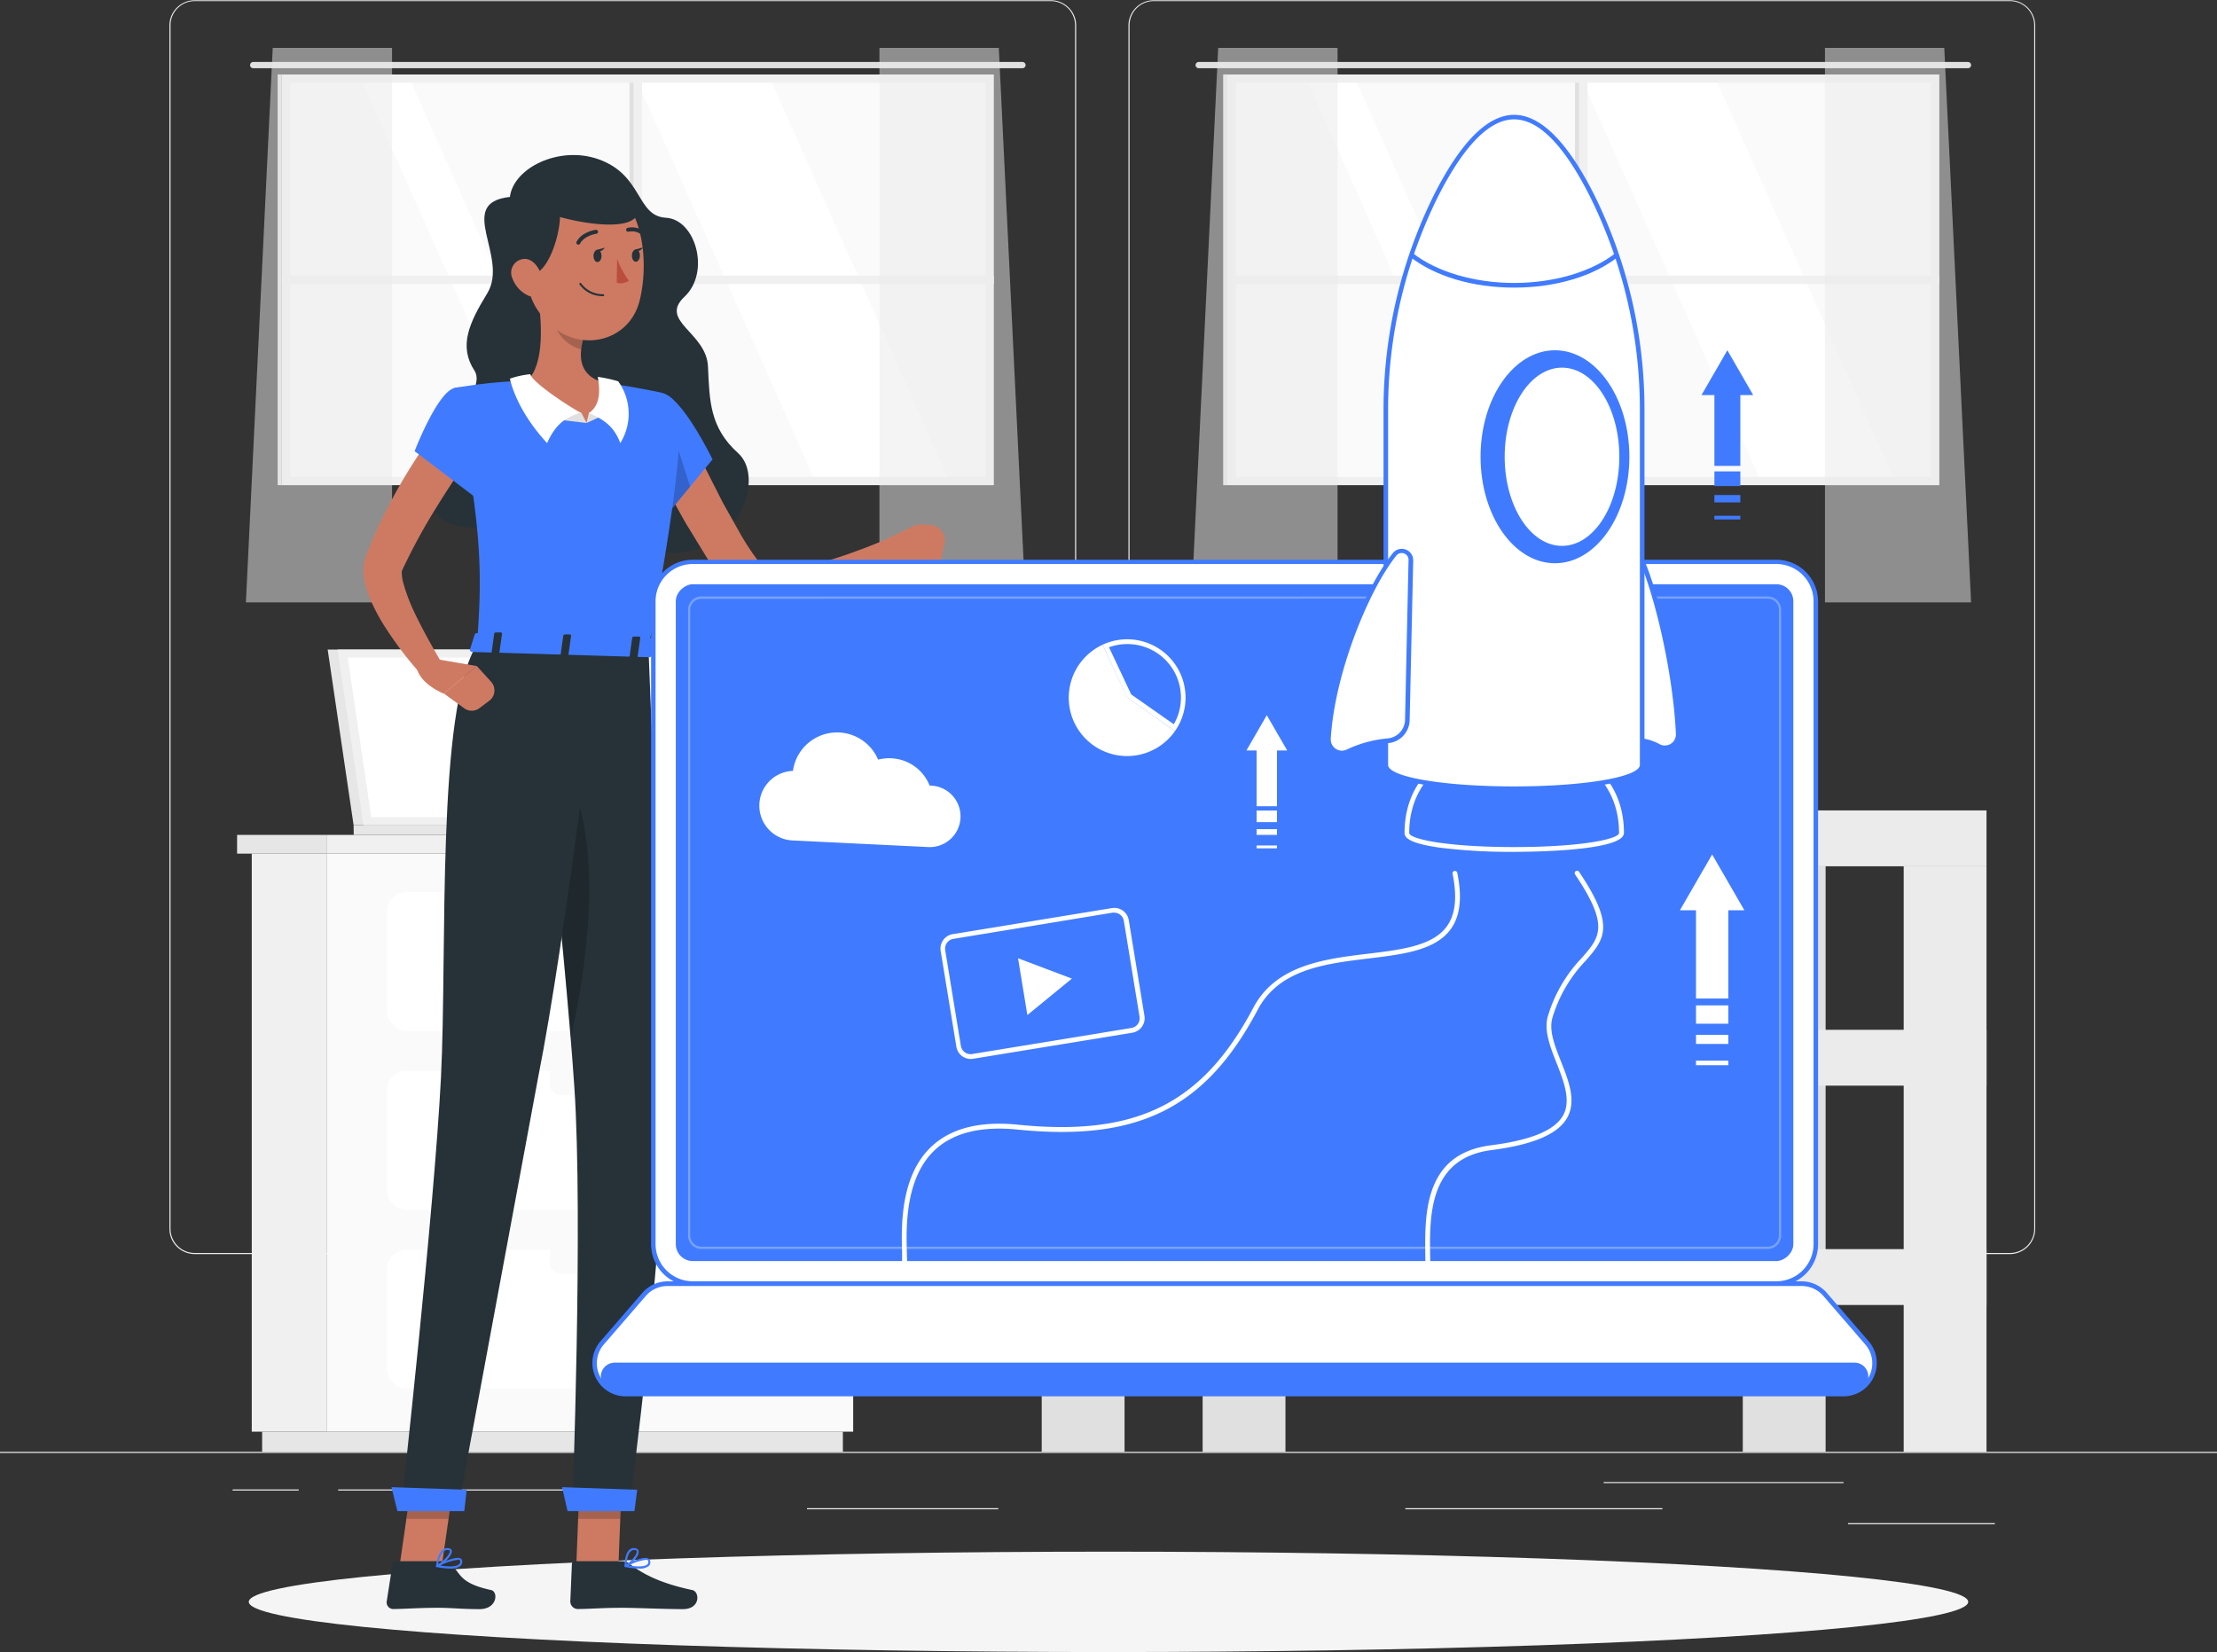 <svg xmlns="http://www.w3.org/2000/svg" xmlns:v="https://vecta.io/nano" viewBox="0 0 500 372.61"><rect x="0" y="0" width="500" height="372.61" fill="#333333" stroke="none"/><style><![CDATA[.P{fill:#fff}.Q{fill:#407bff}.R{fill:#e0e0e0}.S{fill:#263238}.T{fill:#f0f0f0}.U{fill:#ce7a63}.V{fill:#ebebeb}.W{fill:#fafafa}.X{opacity:.2}]]></style><path d="M0 327.45h500v.25H0zm416.78 16.09h33.12v.25h-33.12zm-99.83-3.38h57.98v.25h-57.98zm44.72-5.9h54.11v.25h-54.11zm-309.21 1.68h14.91v.25H52.46zm23.81 0h64.4v.25h-64.4zM182 340.16h43.15v.25H182zm55-57.31H43.91a5.71 5.71 0 0 1-5.7-5.71V5.71a5.71 5.71 0 0 1 5.7-5.66H237a5.71 5.71 0 0 1 5.71 5.71v271.38a5.71 5.71 0 0 1-5.71 5.71zM43.91.25a5.46 5.46 0 0 0-5.45 5.46v271.43a5.46 5.46 0 0 0 5.45 5.46H237a5.47 5.47 0 0 0 5.46-5.46V5.71A5.47 5.47 0 0 0 237 .25zm409.4 282.6h-193.1a5.72 5.72 0 0 1-5.71-5.71V5.71a5.72 5.72 0 0 1 5.71-5.66h193.1A5.71 5.71 0 0 1 459 5.71v271.43a5.71 5.71 0 0 1-5.69 5.71zM260.21.25a5.47 5.47 0 0 0-5.46 5.46v271.43a5.47 5.47 0 0 0 5.46 5.46h193.1a5.47 5.47 0 0 0 5.46-5.46V5.71a5.47 5.47 0 0 0-5.46-5.46z" class="V"></path><path d="M64.66 17.89h158.39v90.45H64.66z" class="W"></path><path d="M214.03 108.34l-40.28-90.45h-30.24l40.29 90.45h30.23zm-81.29 0L92.45 17.89H81.42l40.29 90.45h11.03z" class="P"></path><path d="M57.1 13.98h173.5a.71.71 0 0 1 .7.71h0a.71.71 0 0 1-.7.7H57.1a.71.71 0 0 1-.7-.7h0a.71.71 0 0 1 .7-.71z" class="R"></path><path d="M142.91 17.65h1.88v90.94h-1.88z" class="T"></path><path d="M141.97 17.65h.94v90.94h-.94z" class="R"></path><g class="T"><path d="M63.56 64.05v-1.88h160.58v1.88z"></path><path d="M63.56 107.56h0V16.8h160.58v90.76h0v1.87H63.56zm158.7 0V18.67H65.44v88.89z"></path></g><path d="M62.62 16.79h.94v92.64h-.94z" class="R"></path><path d="M88.42 10.8v125.06H55.46L61.51 10.8h26.91zm109.92 0v125.06h32.96L225.26 10.8h-26.92z" opacity=".5" class="V"></path><path d="M277.89 17.89h158.39v90.45H277.89z" class="W"></path><path d="M427.27 108.34l-40.29-90.45h-30.23l40.29 90.45h30.23zm-81.3 0l-40.28-90.45h-11.03l40.28 90.45h11.03z" class="P"></path><path d="M270.34 13.98h173.49a.71.71 0 0 1 .71.71h0a.71.71 0 0 1-.71.7H270.34a.7.7 0 0 1-.7-.7h0a.7.7 0 0 1 .7-.71z" class="R"></path><path d="M356.15 17.65h1.88v90.94h-1.88z" class="T"></path><path d="M355.21 17.65h.94v90.94h-.94z" class="R"></path><g class="T"><path d="M276.8 64.05v-1.88h160.58v1.88z"></path><path d="M276.8 107.56h0V16.8h160.58v90.76h0v1.87H276.8zm158.7 0V18.67H278.67v88.89z"></path></g><path d="M275.86 16.79h.94v92.64h-.94z" class="R"></path><g class="V"><path d="M301.66 10.8v125.06H268.7l6.04-125.06h26.92zm109.92 0v125.06h32.96L438.49 10.8h-26.91z" opacity=".5"></path><use href="#B"></use></g><use href="#C" class="R"></use><use href="#D" class="V"></use><g class="R"><use href="#D" x="-194.4"></use><use href="#D" x="-36.29"></use></g><use href="#B" y="49.48" class="V"></use><use href="#C" y="49.48" class="R"></use><use href="#B" y="98.94" class="V"></use><g class="R"><use href="#C" y="98.94"></use><use href="#D" x="-158.11"></use></g><path d="M56.78 192.53h16.85v130.38H56.78z" class="T"></path><path d="M59.12 322.91h130.97v4.54H59.12z" fill="#e6e6e6"></path><path d="M192.42 322.91H73.64V192.53h118.78z" class="W"></path><g class="P"><rect x="87.27" y="296.49" width="91.52" height="31.33" rx="4.37" transform="matrix(-1 0 0 -1 266.05 569.35)"></rect><rect x="87.27" y="336.81" width="91.52" height="31.33" rx="4.37" transform="matrix(-1 0 0 -1 266.05 650)"></rect></g><rect x="123.92" y="240.19" width="18.22" height="6.76" rx="2.47" class="W"></rect><rect x="87.27" y="256.16" width="91.52" height="31.33" rx="4.37" transform="matrix(-1 0 0 -1 266.05 488.7)" class="P"></rect><g class="W"><rect x="123.92" y="199.86" width="18.22" height="6.76" rx="2.47"></rect><rect x="123.92" y="280.51" width="18.22" height="6.76" rx="2.47"></rect></g><path d="M73.63 188.31h121.86v4.22H73.63z" class="T"></path><g fill="#e6e6e6"><path d="M73.63 192.53H53.47v-4.22h20.16zm.27-46.03h72.59l5.85 39.62H79.75L73.9 146.5z"></path><path d="M79.75 186.12l.03 2.19h72.59l-.03-2.19H79.75z"></path></g><path d="M76.14 146.5h72.59l5.84 39.62H81.98l-5.84-39.62z" class="T"></path><path d="M83.73 184.31l-5.31-36h68.56l5.31 36H83.73z" class="P"></path><path d="M100.89 186.12l.04 2.19h79.94l-.04-2.19h-79.94z" class="T"></path><ellipse cx="250" cy="361.29" rx="193.89" ry="11.32" fill="#f5f5f5"></ellipse><path d="M115 44.42c.78-6.5 11-11.61 19.87-8.54 10.18 3.53 8.57 12.86 15.3 13.23s10.1 12.29 4.21 17.81 4.93 8 5.29 15.74.39 13.75 6.73 19.48c8 7.21-4.33 30.47-24.58 19.84-18.15-9.53-40.87 4.18-44.93-9.05-3.51-11.42 13.71-23.81 10.11-29.34s-1.21-10.73 2.88-17.42c5.03-8.2-7.32-20.43 5.12-21.75z" class="S"></path><path d="M155.38 98.31l7.65 15.08 4.09 7.28a55.89 55.89 0 0 0 4.37 6.49l.33.39a.8.8 0 0 0 .21.19 2.94 2.94 0 0 0 .85.4 9.61 9.61 0 0 0 3 .35 35 35 0 0 0 7.59-1.16c2.63-.64 5.27-1.48 7.91-2.4a140.78 140.78 0 0 0 7.83-3l2.32 4.21a81 81 0 0 1-15.88 8.17 38.68 38.68 0 0 1-9.25 2.3 18 18 0 0 1-5.56-.22 11.8 11.8 0 0 1-3.15-1.17 10.23 10.23 0 0 1-1.54-1 8.54 8.54 0 0 1-.71-.64l-.44-.53a54.8 54.8 0 0 1-5.7-7.46l-4.63-7.57c-2.92-5.11-5.58-10.24-8-15.59z" class="U"></path><path d="M149.51 89.05c4-.14 11.19 14.56 11.19 14.56l-10.52 12.77s-12.28-15.39-10.59-20.33c1.75-5.23 4.03-6.79 9.92-7z" class="Q"></path><path d="M150.18 92.61l5.47 17.15-4.93 5.96-.54-23.11z" class="X"></path><path d="M206.12 118.61l-9.67 4.63-.18 3.41c2.79 2.79 8.64 1 8.64 1l7.16-.93.92-4a3.51 3.51 0 0 0-3.22-4.33l-2-.1a3.55 3.55 0 0 0-1.65.32zm-76.15 234.61h9.5l.87-22.01h-9.51l-.86 22.01z" class="U"></path><path d="M140.36 352.12h-10.68a.67.67 0 0 0-.7.65l-.36 8.45a1.72 1.72 0 0 0 1.7 1.69c3.71-.06 5.48-.28 10.18-.28 2.89 0 9.54.3 13.53.3s3.8-3.95 2.11-4.3c-7.61-1.61-11.41-3.82-14.14-5.92a2.7 2.7 0 0 0-1.64-.59z" class="S"></path><g class="X"><path d="M140.34 331.21l-.45 11.35h-9.51l.45-11.35h9.51z"></path></g><path d="M153.32 93.77c.21 6-.83 20.05-7.15 52.73l-38.59-1.15c1.12-15.69 1.42-25.37-5.12-57.83a113.38 113.38 0 0 1 16.45-1.67 122.86 122.86 0 0 1 17.52.52c4.47.54 9.28 1.47 12.44 2.13a5.59 5.59 0 0 1 4.45 5.27z" class="Q"></path><path d="M121.23 66.17c.94 5.67 1.73 16-2.32 19.68 0 0 3.75 7 13.38 9.55 8.89-4.51 4.14-9 4.14-9-6.24-1.69-5.94-6.35-4.72-10.69z" class="U"></path><path d="M132.29 95.4l-1.15-2.26-6.18 1.4 7.33.86z" class="R"></path><path d="M131.14 93.15c-2-.9-11.17-6.89-11.53-8.75a20 20 0 0 0-4.6 1c0 0 1.17 6.76 8.38 14.54 1.86-4.22 4.33-6.07 7.75-6.79z" class="P"></path><path d="M132.29 95.4l.52-2.26 3.79.28-4.31 1.98z" class="R"></path><path d="M132.81 93.15c3.06-2 2.31-6.29 2-8.15a31.35 31.35 0 0 1 4.61 1 12.51 12.51 0 0 1 .47 13.94c-1.48-4-4.01-5.44-7.08-6.79z" class="P"></path><path d="M125.5 70.05l6.21 5.62a18.14 18.14 0 0 0-.63 3.1c-2.4-.42-5.62-3.16-5.8-5.68a8.49 8.49 0 0 1 .22-3.04z" class="X"></path><path d="M118.24 54.13c.41 9.42.39 13.42 5.06 18.34 7 7.39 18.51 4.81 20.92-4.54 2.17-8.43 1.12-22.43-8-26.33a12.86 12.86 0 0 0-17.98 12.53z" class="U"></path><g class="S"><path d="M116.93 43.87c3.49 1.75 8.3 1.45 9.2 3.55s-1.63 14.63-6.86 14.73c-4.81-6.49-5.53-15.27-2.34-18.28z"></path><path d="M117.41 45.44c7.7 4.87 33.08 9.42 24.79-1.57-6.3-8.34-22.87-4.14-24.79 1.57zm28.85 101.06l3.92 99.09c.2 30-8.25 94.77-8.25 94.77h-12.86s2.45-65.45.47-95.07c-2.16-32.29-9.67-99.63-9.67-99.63z"></path></g><path d="M128 340.82h15.09l.62-4.81-16.95-.59 1.24 5.4z" class="Q"></path><path d="M122.59 170.88c1.39-1.73 3.21-.84 5.59 4.1 8.12 16.84 4 43.71.52 59.19-1.56-19.27-4.14-44.66-6.11-63.29z" class="X"></path><g class="S"><use href="#E"></use><use href="#E" x="8.66" y="-0.07"></use><path d="M143.21 56.3l1.85-.5s-.96 1.42-1.85.5z"></path></g><path d="M139.18 58.37a20.35 20.35 0 0 0 2.65 4.94 3.31 3.31 0 0 1-2.75.47z" fill="#ba4d3c"></path><path d="M134.85 66.71a7.92 7.92 0 0 0 1.13.1.23.23 0 0 0 .238-.354.23.23 0 0 0-.238-.096 6 6 0 0 1-4.91-2.46.23.23 0 0 0-.31-.07.22.22 0 0 0-.07.31 6.32 6.32 0 0 0 4.16 2.57z" class="S"></path><path d="M115.54 62.72a6.88 6.88 0 0 0 3.52 3.91c2.19 1 3.68-.84 3.4-3.12-.25-2-1.69-5-4-5.11a3.09 3.09 0 0 0-2.92 4.32z" class="U"></path><path d="M130.36 55.17a.42.42 0 0 0 .47-.23c1-1.84 3.63-2.21 3.66-2.21a.45.45 0 0 0 .39-.51.45.45 0 0 0-.51-.38c-.13 0-3.15.43-4.33 2.68a.45.45 0 0 0 .19.61.28.28 0 0 0 .13.04zm14.78-1.98a.44.44 0 0 0 .42-.15.45.45 0 0 0-.05-.64 4.46 4.46 0 0 0-4-1 .45.45 0 0 0 .26.86h0a3.57 3.57 0 0 1 3.14.85.45.45 0 0 0 .23.08z" class="S"></path><path d="M106.34 102.41a267.54 267.54 0 0 0-8.07 12.26 137.46 137.46 0 0 0-7 12.74l-.38.8-.19.41c0 .1 0 0 0 0h0s-.09.14-.09.45a9.38 9.38 0 0 0 .39 2.59 41.43 41.43 0 0 0 2.42 6.39c2.06 4.32 4.55 8.7 7.07 12.92l-3.8 3A83.93 83.93 0 0 1 87 141.66a40.68 40.68 0 0 1-3.84-7.38 17 17 0 0 1-1.16-4.8 9.84 9.84 0 0 1 .29-3.3c0-.15.09-.31.14-.47l.15-.4.18-.47.36-.93c1-2.5 2.06-4.9 3.22-7.25s2.36-4.61 3.66-6.92a135.11 135.11 0 0 1 8.53-13.09z" class="U"></path><g class="Q"><path d="M102.46 87.52c-3.91 1.06-8.95 14.24-8.95 14.24l14.69 11.17s5.8-10.95 4.32-16c-1.52-5.25-5.61-10.62-10.06-9.41zm41.63 266.26a3.31 3.31 0 0 0 2.25-.58 1.18 1.18 0 0 0 .3-1.1.87.87 0 0 0-.45-.6c-1.23-.63-4.82 1.3-5.23 1.52a.22.22 0 0 0-.09.24.23.23 0 0 0 .2.18 16.76 16.76 0 0 0 3.02.34zm1.5-2a.92.92 0 0 1 .43.08.29.29 0 0 1 .17.24.74.74 0 0 1-.18.72c-.53.52-2.08.61-4.23.26a11.31 11.31 0 0 1 3.81-1.26z"></path><path d="M141.11 353.45h.09c1.08-.51 3.12-2.56 2.83-3.64-.06-.26-.28-.57-.91-.64a1.53 1.53 0 0 0-1.2.39c-1.1 1-1.06 3.56-1.06 3.67a.27.27 0 0 0 .12.2.33.33 0 0 0 .13.02zm1.88-3.86h.13c.42 0 .46.21.48.26.17.65-1.19 2.26-2.28 3 0-.74.2-2.28.92-2.93a1.07 1.07 0 0 1 .76-.33z"></path></g><path d="M90.12 353.22h9.51l3.16-22.01h-9.51l-3.16 22.01z" class="U"></path><path d="M100 352.12H89.3a.77.77 0 0 0-.77.65l-1.32 8.45a1.5 1.5 0 0 0 1.5 1.69c3.72-.06 5.52-.28 10.22-.28 2.89 0 5.25.3 9.24.3s4.25-3.95 2.59-4.3c-7.43-1.61-6.72-3.82-9.2-5.92a2.48 2.48 0 0 0-1.56-.59z" class="S"></path><g class="Q"><path d="M101.5 353.78a3.62 3.62 0 0 0 2.32-.58 1.29 1.29 0 0 0 .42-1.1.71.71 0 0 0-.38-.6c-1.15-.63-5 1.3-5.4 1.52a.24.24 0 0 0-.12.24.2.2 0 0 0 .18.18 16.09 16.09 0 0 0 2.98.34zm1.72-2a.83.83 0 0 1 .42.08.27.27 0 0 1 .15.24.83.83 0 0 1-.27.72c-.58.52-2.15.61-4.25.26a12.46 12.46 0 0 1 3.95-1.26z"></path><path d="M98.56 353.45h.09c1.14-.51 3.41-2.56 3.25-3.64 0-.26-.22-.57-.84-.64a1.69 1.69 0 0 0-1.25.39c-1.21 1-1.46 3.56-1.47 3.67a.21.21 0 0 0 .09.2.28.28 0 0 0 .13.02zm2.31-3.86h.13c.41 0 .43.21.44.26.1.65-1.44 2.26-2.61 3a5.3 5.3 0 0 1 1.25-2.93 1.19 1.19 0 0 1 .79-.33z"></path></g><g class="X"><path d="M102.79 331.21l-1.63 11.35h-9.51l1.63-11.35h9.51z"></path></g><path d="M107.58 145.35c-9.26 14.7-6.67 68.84-8.13 97.7-1.52 30-9 97.27-9 97.27h12.85l18.09-97.43c6.35-32 14.08-97.58 14.08-97.58z" class="S"></path><path d="M89.63 340.82h15.08l.54-4.81-16.96-.59 1.34 5.4z" class="Q"></path><path d="M134.56 56.37l1.85-.5s-.97 1.42-1.85.5z" class="S"></path><path d="M107.07 143.05l-1.07 3.44c-.14.27.17.55.61.56l39.72 1.18c.35 0 .64-.15.67-.37l.45-3.44c0-.24-.26-.45-.64-.46l-39.08-1.16a.7.7 0 0 0-.66.25z" class="Q"></path><path d="M112.19 147.59h-1c-.2 0-.36-.12-.34-.25l.62-4.47c0-.13.21-.23.41-.23h1c.21 0 .36.12.35.25l-.63 4.48c-.02.13-.2.23-.41.22zm31.17.93h-1.05c-.21 0-.36-.12-.34-.25l.62-4.47c0-.13.21-.24.41-.23h1.05c.21 0 .36.12.35.25l-.63 4.47c-.02.13-.2.24-.41.23zm-15.59-.47h-1c-.21 0-.37-.12-.35-.25l.63-4.48c0-.13.2-.23.41-.22h1c.2 0 .36.12.34.25l-.62 4.47c-.01.14-.18.23-.41.23z" class="S"></path><g class="U"><path d="M97.38 148.48l10.12 1.74-7.39 6.23c.1.06-5.61-2.15-6.18-6.12z"></path><path d="M110.34 158.05l-2.23 1.68a2.88 2.88 0 0 1-3.44 0l-4.56-3.31 7.39-6.23 3.25 3.57a2.9 2.9 0 0 1-.41 4.29z"></path></g><rect x="147.35" y="126.7" width="262.17" height="162.8" rx="8.9" class="P"></rect><path d="M400.62 290.05H156.24a9.41 9.41 0 0 1-9.4-9.4v-145a9.41 9.41 0 0 1 9.4-9.4h244.38a9.42 9.42 0 0 1 9.41 9.4v145a9.42 9.42 0 0 1-9.41 9.4zM156.24 127.21a8.41 8.41 0 0 0-8.39 8.39v145a8.4 8.4 0 0 0 8.39 8.39h244.38a8.39 8.39 0 0 0 8.39-8.39v-145a8.4 8.4 0 0 0-8.39-8.39z" class="Q"></path><path d="M406.32 289.51H150.55a7 7 0 0 0-5.3 2.42l-9.44 10.93a7 7 0 0 0 5.3 11.58h274.65a7 7 0 0 0 5.3-11.58l-9.45-10.93a7 7 0 0 0-5.29-2.42z" class="P"></path><g class="Q"><path d="M415.76 314.94H141.11a7.51 7.51 0 0 1-5.68-12.42l9.44-10.92a7.52 7.52 0 0 1 5.68-2.6h255.76a7.52 7.52 0 0 1 5.69 2.6l9.44 10.92a7.51 7.51 0 0 1-5.68 12.42zm-265.21-24.89a6.47 6.47 0 0 0-4.91 2.25l-9.45 10.93a6.49 6.49 0 0 0 4.92 10.74h274.65a6.49 6.49 0 0 0 4.91-10.74l-9.44-10.93a6.49 6.49 0 0 0-4.92-2.25z"></path><path d="M138.64 307.34a3.12 3.12 0 0 0-2 5.52 6.88 6.88 0 0 0 4.44 1.58h274.67a6.93 6.93 0 0 0 4.67-1.76 3.11 3.11 0 0 0-2.18-5.34z"></path><rect x="202.1" y="137.04" width="152.66" height="252.04" rx="3.83" transform="matrix(0 1 -1 0 541.49 -70.33)"></rect></g><path d="M398.69 281.69H158.18a3 3 0 0 1-3-3V137.54a3 3 0 0 1 3-3h240.51a3 3 0 0 1 3 3v141.13a3 3 0 0 1-3 3.02zM158.18 135.05a2.52 2.52 0 0 0-2.52 2.52v141.1a2.52 2.52 0 0 0 2.52 2.52h240.51a2.52 2.52 0 0 0 2.51-2.52V137.54a2.52 2.52 0 0 0-2.51-2.52z" opacity=".3" class="P"></path><path d="M317.28 187.87c0 5 48.4 5 48.4 0 0-27.75-48.4-27.75-48.4 0z" class="Q"></path><path d="M341.48 192.13a129.12 129.12 0 0 1-16.71-.94c-7.2-1-8-2.37-8-3.32 0-14.67 12.83-21.35 24.74-21.35h0c11.92 0 24.74 6.68 24.74 21.35-.03 4.05-20.64 4.26-24.77 4.26zm-23.66-4.26c0 1.33 8.23 3.18 23.66 3.18s23.66-1.85 23.66-3.18c0-13.93-12.26-20.27-23.66-20.27s-23.66 6.34-23.66 20.27zm51.85-62.82c3.74 7.85 8.13 26 8.81 40.41a3 3 0 0 1-4.42 2.79 10.8 10.8 0 0 0-3.53-1.21c-1.45-.22-2.56-2.25-2.59-4.7l-.48-36c-.02-1.93 1.47-2.82 2.21-1.29z" class="P"></path><path d="M375.47 169.15a3.49 3.49 0 0 1-1.65-.42 10.5 10.5 0 0 0-3.36-1.16c-1.72-.26-3-2.44-3-5.19l-.47-36a2.45 2.45 0 0 1 1.46-2.6 1.56 1.56 0 0 1 1.71 1.05h0c3.71 7.79 8.16 26 8.86 40.6a3.55 3.55 0 0 1-3.52 3.69zm-6.77-44.36h-.05c-.28.07-.69.62-.68 1.59l.48 36c0 2.17 1 4 2.16 4.2a11.17 11.17 0 0 1 3.69 1.27 2.5 2.5 0 0 0 3.67-2.33c-.69-14.52-5.09-32.52-8.76-40.22h0c-.06-.13-.21-.51-.51-.51z" class="Q"></path><path d="M370.37 172.51c0 7.16-57.78 7.16-57.78 0V92.87a108 108 0 0 1 11.47-49.09c4.8-9.43 10.81-17.37 17.42-17.37s12.62 7.94 17.42 17.37a108 108 0 0 1 11.47 49.09z" class="P"></path><g class="Q"><path d="M341.48 178.39a129.24 129.24 0 0 1-20-1.35c-6.36-1.05-9.45-2.53-9.45-4.53V92.87a109 109 0 0 1 11.58-49.32c6-11.71 12-17.65 17.87-17.65s11.91 5.94 17.87 17.65a109 109 0 0 1 11.53 49.32v79.64h0c0 5.71-26.39 5.88-29.4 5.88zm0-151.47c-5.48 0-11.19 5.75-17 17.09a108 108 0 0 0-11.42 48.86v79.64c0 2.73 12.47 4.86 28.39 4.86s28.39-2.13 28.39-4.86V92.87a108 108 0 0 0-11.39-48.82c-5.78-11.38-11.45-17.13-16.97-17.13z"></path><path d="M341.48 64.87c-9.32 0-17.89-2.54-23.51-7l.63-.8c5.36 4.23 13.92 6.75 22.88 6.75s17.52-2.52 22.88-6.75l.63.8c-5.62 4.46-14.19 7-23.51 7z"></path></g><path d="M314.49 125.05c-6.46 8.06-14 27-14.86 41.56a3 3 0 0 0 4.26 2.92 27.22 27.22 0 0 1 9.11-2.48 4.81 4.81 0 0 0 4.36-4.7l.79-36a2.06 2.06 0 0 0-3.66-1.3z" class="P"></path><g class="Q"><path d="M302.63 170.36a3.46 3.46 0 0 1-1.94-.6 3.54 3.54 0 0 1-1.57-3.15c.84-14.69 8.56-33.85 15-41.85h0a2.58 2.58 0 0 1 4.6 1.65l-.8 36a5.32 5.32 0 0 1-4.81 5.2 26.38 26.38 0 0 0-9 2.44 3.37 3.37 0 0 1-1.48.31zm12.25-45c-6.31 7.89-13.92 26.78-14.75 41.28a2.52 2.52 0 0 0 1.13 2.25 2.44 2.44 0 0 0 2.42.19 27.11 27.11 0 0 1 9.31-2.54 4.3 4.3 0 0 0 3.89-4.21l.79-36a1.52 1.52 0 0 0-1-1.5 1.54 1.54 0 0 0-1.77.5z"></path><ellipse cx="350.69" cy="103.02" rx="16.78" ry="24.02"></ellipse></g><g class="P"><ellipse cx="352.28" cy="103.02" rx="12.93" ry="20.1"></ellipse><path d="M204 284.98a.55.55 0 0 1-.55-.54v-1.9c-.17-5.63-.52-17.33 6.69-24 4.39-4.09 10.93-5.73 19.44-4.87 26.73 2.71 41.62-4.7 53.1-26.41 5.1-9.64 16.16-11 25.93-12.16 7.47-.91 14.52-1.76 17.7-6.17 1.94-2.69 2.36-6.57 1.29-11.85a.54.54 0 0 1 .43-.64.53.53 0 0 1 .63.42c1.14 5.6.66 9.75-1.47 12.7-3.46 4.79-10.74 5.68-18.45 6.61-10 1.21-20.27 2.46-25.1 11.6-11.73 22.17-26.92 29.74-54.17 27-8.19-.83-14.45.71-18.6 4.58-6.84 6.38-6.5 17.75-6.34 23.22 0 .74.05 1.4.05 1.93a.54.54 0 0 1-.58.48zm118 0a.55.55 0 0 1-.54-.53v-.57c-.17-10-.4-23.61 14.75-25.56 9-1.15 14.29-3.32 16.24-6.62s.28-7.69-1.37-11.87c-1.44-3.64-2.92-7.4-2-10.59a32.35 32.35 0 0 1 7.67-13.2c4.06-4.65 6.3-7.21-1.52-18.81a.55.55 0 0 1 .15-.75.54.54 0 0 1 .75.15c8.28 12.29 5.7 15.24 1.43 20.12a31.54 31.54 0 0 0-7.44 12.8c-.84 2.83.51 6.26 1.94 9.88 1.75 4.43 3.55 9 1.3 12.82-2.13 3.61-7.71 5.95-17 7.15-14.18 1.82-14 14.91-13.8 24.46v.57a.54.54 0 0 1-.53.55zM210 177.19h-.34a9.76 9.76 0 0 0-8.62-6.16 10 10 0 0 0-3 .3 10.05 10.05 0 0 0-19.21 2.54 7.85 7.85 0 0 0-.22 15.68l30.75 1.5c2.474.12 4.824-1.09 6.165-3.172s1.468-4.723.335-6.925-3.356-3.633-5.83-3.753zm44.25-31.92h0a12.06 12.06 0 0 1 10.48 18.08l-9.61-6.73-5-10.63a11.73 11.73 0 0 1 4.08-.72m0-1.08a13 13 0 0 0-5.54 1.23l5.56 11.92 10.78 7.54a13.15 13.15 0 0 0-10.79-20.69z"></path><path d="M254.27 157.34l10.73 7.54a13.06 13.06 0 0 1-1.47 1.76 13.16 13.16 0 1 1-14.86-21.22zm-35.34 81.5a3.27 3.27 0 0 1-3.24-2.76l-3.54-21.6a3.3 3.3 0 0 1 2.72-3.79l35.92-5.88a3.3 3.3 0 0 1 3.78 2.72l3.54 21.6a3.31 3.31 0 0 1-2.72 3.79h0l-35.92 5.88a3.27 3.27 0 0 1-.54.04zm32.39-33h-.36L215 211.76a2.23 2.23 0 0 0-1.83 2.54l3.54 21.61a2.25 2.25 0 0 0 .9 1.44 2.19 2.19 0 0 0 1.65.38l35.92-5.88a2.21 2.21 0 0 0 1.82-2.54l-3.54-21.61a2.2 2.2 0 0 0-.89-1.44 2.22 2.22 0 0 0-1.25-.41zm4 26.53h0zm-13.58-11.65l-12.14-4.59 2.1 12.81 10.04-8.22zm140.76-17.44h7.29v21.94h-7.29zm0 23.48h7.29v4.13h-7.29zm0 6.64h7.29v2.06h-7.29zm0 5.83h7.29v1.03h-7.29z"></path><path d="M378.87 205.31l7.27-12.59 7.27 12.59h-14.54zm-95.47-37.32h4.6v13.85h-4.6zm0 14.82h4.6v2.61h-4.6zm0 4.2h4.6v1.3h-4.6zm0 3.68h4.6v.65h-4.6z"></path><path d="M281.11 169.26l4.59-7.95 4.6 7.95h-9.19z"></path></g><g class="Q"><path d="M386.65 87.48h5.85v17.6h-5.85zm0 18.84h5.85v3.31h-5.85zm0 5.33h5.85v1.66h-5.85zm0 4.68h5.85v.83h-5.85z"></path><path d="M383.74 89.11L389.57 79l5.83 10.11h-11.66z"></path></g><defs><path id="B" d="M448.02 195.39H234.94v-12.6h213.08z"></path><path id="C" d="M289.91 195.39h-54.97v-12.6h54.97z"></path><path id="D" d="M448.02 327.44h-18.68V195.39h18.68z"></path><path id="E" d="M133.85 57.7c0 .77.38 1.4.88 1.41s.92-.61.93-1.37-.38-1.4-.88-1.41-.92.61-.93 1.37z"></path></defs></svg>
